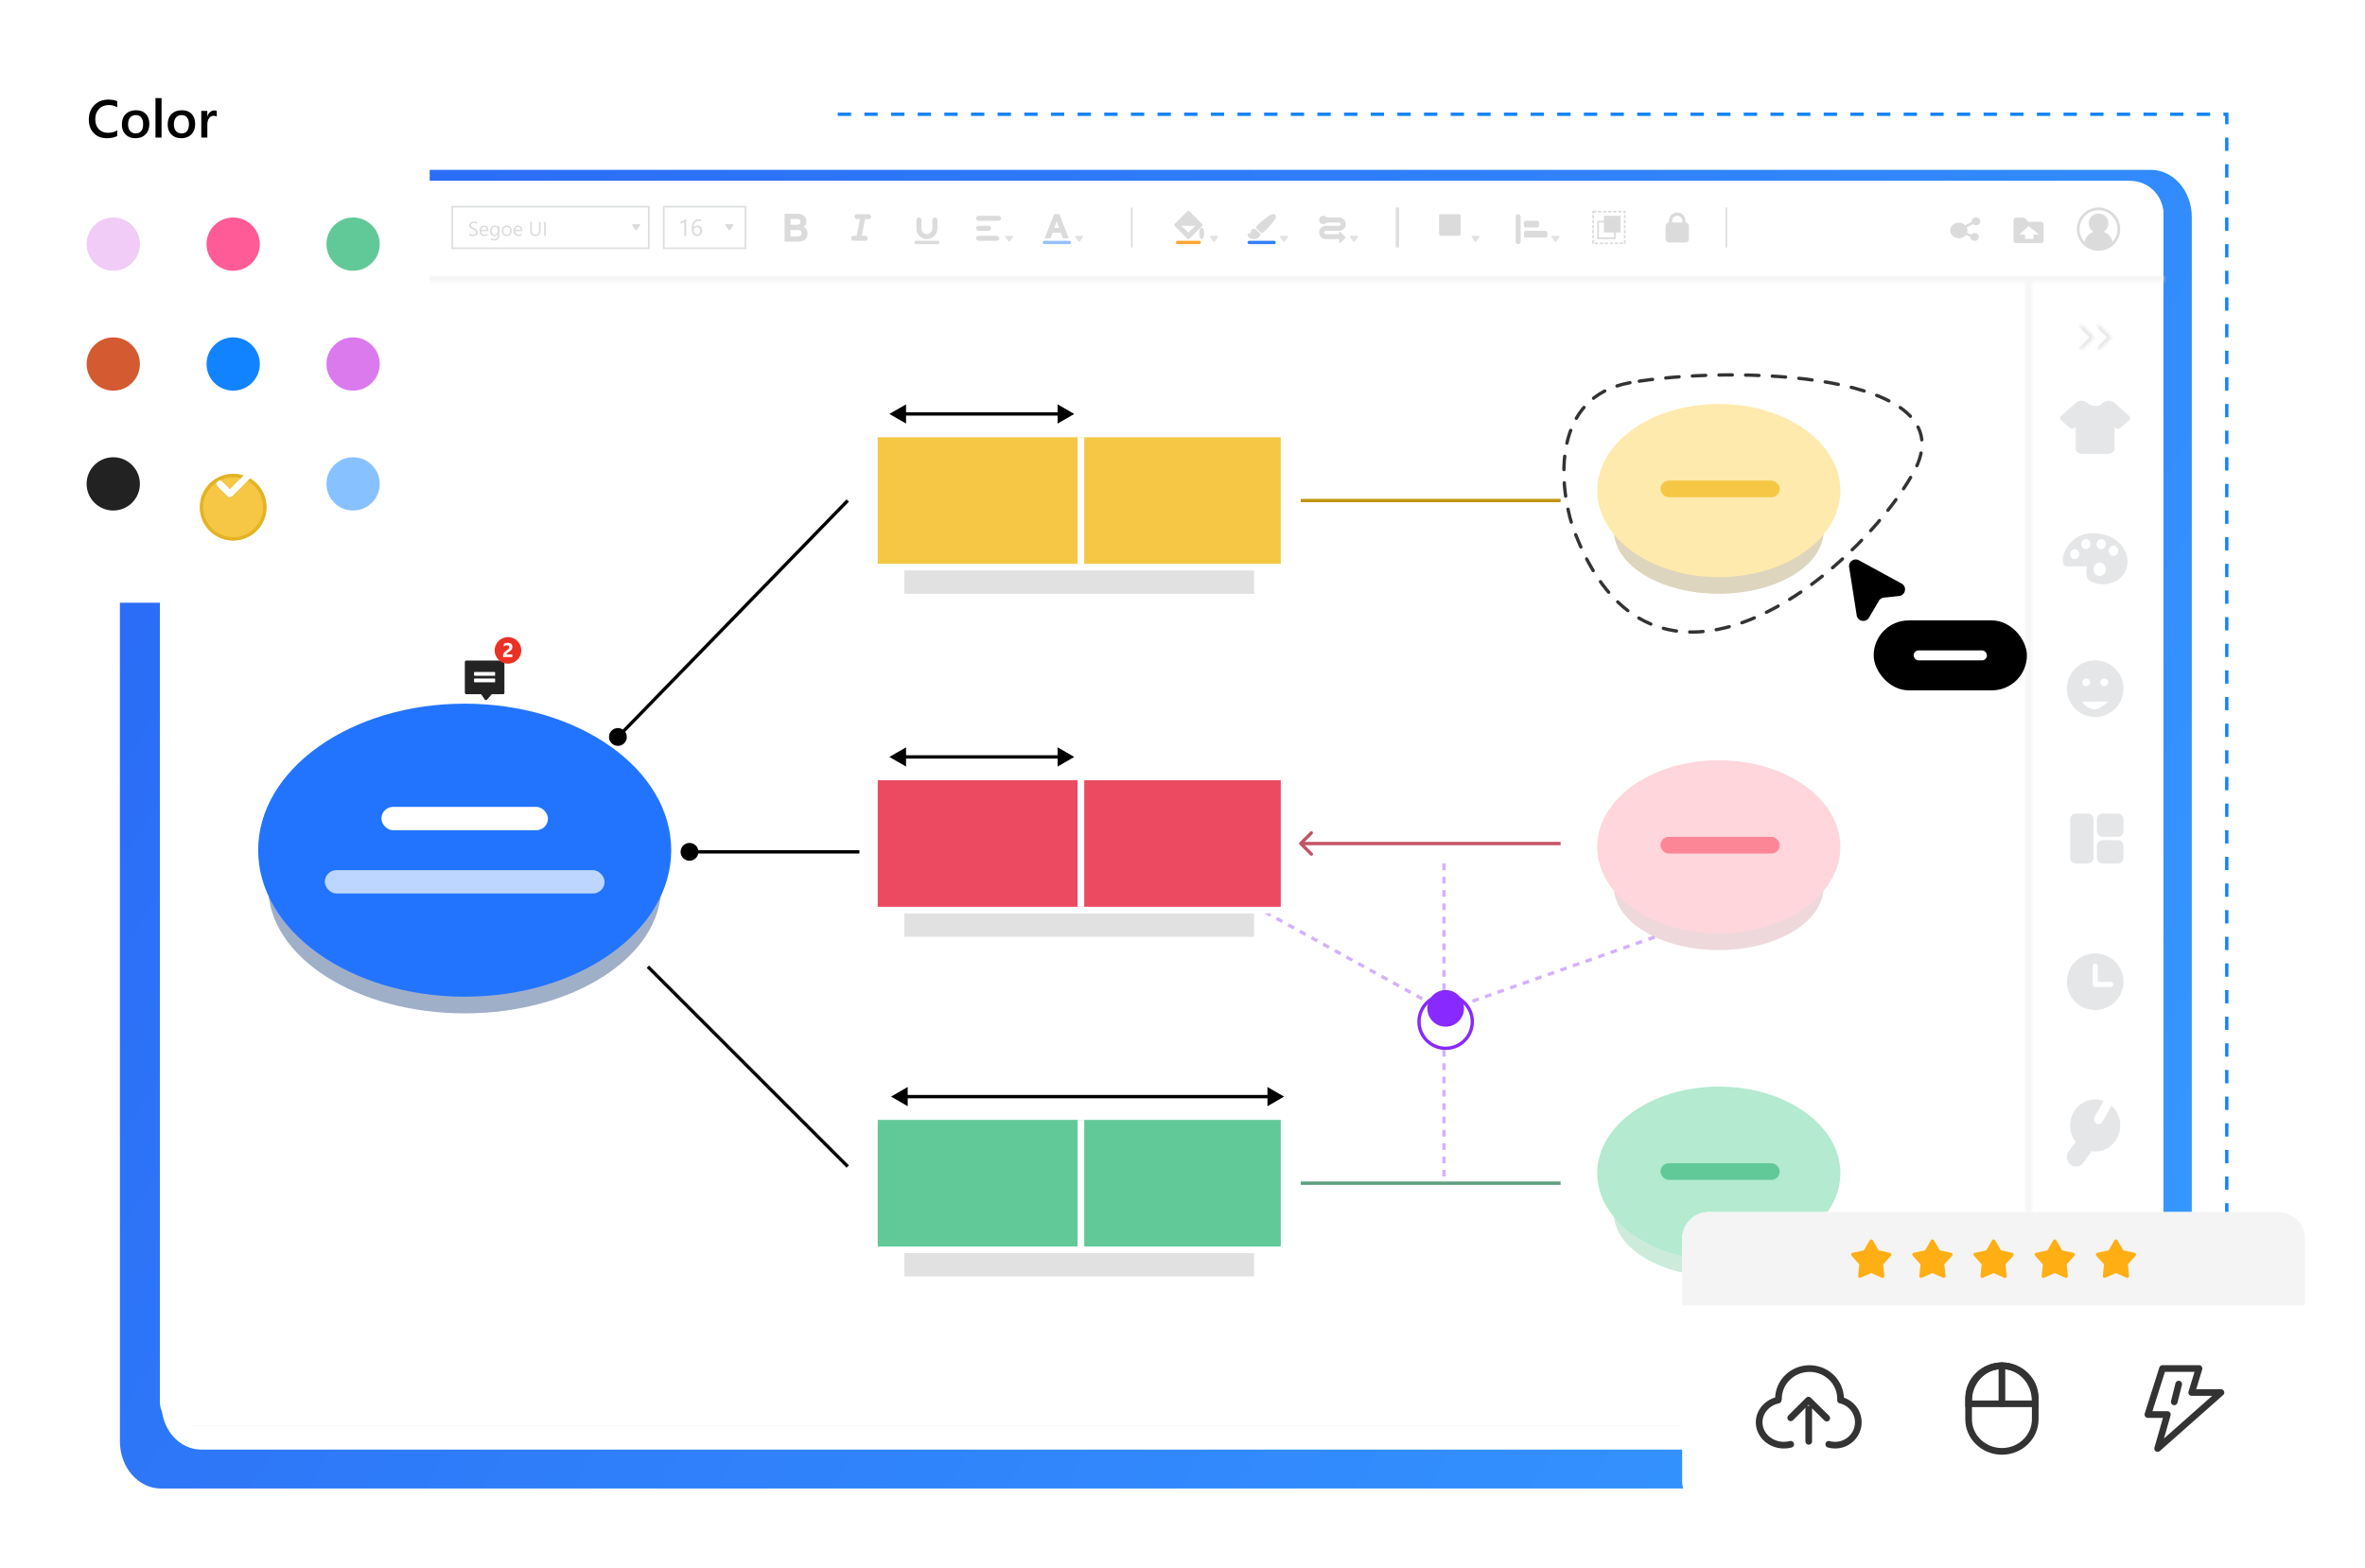 <svg width="710" height="471" fill="none" xmlns="http://www.w3.org/2000/svg"><path d="M251.502 34.311h417v375" stroke="#1283FF" stroke-dasharray="4 4"/><g filter="url(#a)"><path fill-rule="evenodd" clip-rule="evenodd" d="M48.325 44h597.35C652.482 44 658 50.347 658 58.176v367.648c0 7.829-5.518 14.176-12.325 14.176H48.325C41.518 440 36 433.653 36 425.824V58.176C36 50.346 41.518 44 48.325 44Z" fill="url(#b)"/></g><g filter="url(#c)"><path fill-rule="evenodd" clip-rule="evenodd" d="M60.428 54.311h577.165c6.577 0 11.909 5.994 11.909 13.389v347.222c0 7.395-5.332 13.389-11.909 13.389H60.428c-6.577 0-11.908-5.994-11.908-13.389V67.7c0-7.395 5.331-13.389 11.908-13.389Z" fill="#fff"/></g><path d="M48.52 114.311h559.982v314H58.52c-5.523 0-10-4.477-10-10v-304Z" fill="#FAFAFA"/><path d="M48 84h561v344H55a7 7 0 0 1-7-7V84Z" fill="#fff"/><path d="M489.331 114.926c-23.486 4.215-21.328 30.36-17.313 42.906 23.335 65.486 85.057 15.054 102.37-15.808 17.312-30.861-55.701-32.367-85.057-27.098Z" stroke="#333" stroke-linecap="round" stroke-linejoin="round" stroke-dasharray="4 4"/><path d="M433.502 259.311v94M434.502 303.311l62.5-22M434.002 303.811l-58-32" stroke="#D4B1FF" stroke-dasharray="2 2"/><g filter="url(#d)"><circle cx="434.002" cy="302.811" r="8.5" fill="#fff"/><circle cx="434.002" cy="302.811" r="8" stroke="#8729FF"/></g><circle cx="434.002" cy="302.811" r="5.5" fill="#8729FF"/><path d="M390.502 150.311h78" stroke="#C19411"/><path d="M390.148 252.957a.502.502 0 0 0 0 .708l3.182 3.182a.5.5 0 0 0 .707-.708l-2.828-2.828 2.828-2.828a.499.499 0 0 0 0-.707.499.499 0 0 0-.707 0l-3.182 3.181Zm.354.854h78v-1h-78v1Z" fill="#C25564"/><path d="M390.502 355.311h78" stroke="#5E9F80"/><g filter="url(#e)"><path fill="#E1E1E1" d="M271.502 147.311h105v31h-105z"/></g><path fill="#F5C744" stroke="#fff" stroke-width="2" d="M262.502 130.311h123v40h-123z"/><path fill="#fff" d="M323.502 131.311h2v38h-2z"/><path d="m267.002 124.311 5 2.887v-5.774l-5 2.887Zm55.5 0-5-2.887v5.774l5-2.887Zm-51 .5h46.5v-1h-46.5v1Z" fill="#000"/><g filter="url(#f)"><path fill="#E1E1E1" d="M271.502 250.311h105v31h-105z"/></g><path fill="#EB4A60" stroke="#fff" stroke-width="2" d="M262.502 233.311h123v40h-123z"/><path fill="#fff" d="M323.502 234.311h2v38h-2z"/><path d="m267.002 227.311 5 2.887v-5.774l-5 2.887Zm55.5 0-5-2.887v5.774l5-2.887Zm-51 .5h46.5v-1h-46.5v1Z" fill="#000"/><g filter="url(#g)"><path fill="#E1E1E1" d="M271.502 352.311h105v31h-105z"/></g><path fill="#61C997" stroke="#fff" stroke-width="2" d="M262.502 335.311h123v40h-123z"/><path fill="#fff" d="M323.502 336.311h2v38h-2z"/><path d="m267.502 329.311 5 2.887v-5.774l-5 2.887Zm118 0-5-2.887v5.774l5-2.887Zm-113.5.5h109v-1h-109v1Z" fill="#000"/><g filter="url(#h)"><ellipse cx="139.502" cy="266.311" rx="59" ry="38" fill="#8A9DBC" fill-opacity=".81"/></g><ellipse cx="139.502" cy="255.311" rx="62" ry="44" fill="#2274FF"/><rect x="114.502" y="242.311" width="50" height="7" rx="3.5" fill="#fff"/><rect opacity=".7" x="97.502" y="261.311" width="84" height="7" rx="3.5" fill="#fff"/><g filter="url(#i)"><ellipse cx="516.002" cy="364.311" rx="31.5" ry="19" fill="#A7DCC2" fill-opacity=".58"/></g><ellipse cx="516.002" cy="352.311" rx="36.5" ry="26" fill="#B3EAD0"/><rect x="498.502" y="349.311" width="35.795" height="5.011" rx="2.506" fill="#61C997"/><g filter="url(#j)"><ellipse cx="516.002" cy="266.311" rx="31.5" ry="19" fill="#D59FA6" fill-opacity=".41"/></g><ellipse cx="516.002" cy="254.311" rx="36.5" ry="26" fill="#FFD6DB"/><rect x="498.502" y="251.311" width="35.795" height="5.011" rx="2.506" fill="#FD8696"/><g filter="url(#k)"><ellipse cx="516.002" cy="159.311" rx="31.5" ry="19" fill="#BFB084" fill-opacity=".53"/></g><ellipse cx="516.002" cy="147.311" rx="36.5" ry="26" fill="#FFEAAD"/><rect x="498.502" y="144.311" width="35.795" height="5.011" rx="2.506" fill="#F5C744"/><path d="M182.835 221.311a2.667 2.667 0 1 0 5.334 0 2.667 2.667 0 0 0-5.334 0Zm3.026.349 69-71-.718-.697-69 71 .718.697ZM204.335 255.811a2.667 2.667 0 1 0 5.334 0 2.667 2.667 0 0 0-5.334 0Zm2.667.5h51v-1h-51v1Z" fill="#000"/><path d="m194.502 290.311 60 60" stroke="#000"/><mask id="l" fill="#fff"><path fill-rule="evenodd" clip-rule="evenodd" d="M608.502 84.311h1v344h-1v-344Z"/></mask><path fill-rule="evenodd" clip-rule="evenodd" d="M608.502 84.311h1v344h-1v-344Z" fill="#fff"/><path d="M608.502 84.311v-1h-1v1h1Zm1 0h1v-1h-1v1Zm0 344v1h1v-1h-1Zm-1 0h-1v1h1v-1Zm0-343h1v-2h-1v2Zm0-1v344h2v-344h-2Zm1 343h-1v2h1v-2Zm0 1v-344h-2v344h2Z" fill="#EEE" mask="url(#l)"/><mask id="m" fill="#fff"><path fill-rule="evenodd" clip-rule="evenodd" d="M48.52 84.31v-1h600.982v1H48.52Z"/></mask><path fill-rule="evenodd" clip-rule="evenodd" d="M48.52 84.31v-1h600.982v1H48.52Z" fill="#fff"/><path d="M48.52 84.31h-1v1h1v-1Zm0-1v-1h-1v1h1Zm600.982 0h1v-1h-1v1Zm0 1v1h1v-1h-1Zm-599.982 0v-1h-2v1h2Zm-1 0h600.982v-2H48.52v2Zm599.982-1v1h2v-1h-2Zm1 0H48.52v2h600.982v-2Z" fill="#EEE" mask="url(#m)"/><path fill-rule="evenodd" clip-rule="evenodd" d="M637.502 206.811a8.5 8.5 0 0 0-8.5-8.5 8.5 8.5 0 1 0 8.5 8.5Zm-8.509 6.196c1.603 0 3.875-2.33 3.875-2.33l-7.745.007c.856 1.406 2.27 2.323 3.87 2.323Zm-2.694-9.259c.647 0 1.172.511 1.172 1.141 0 .631-.525 1.14-1.172 1.14-.647 0-1.172-.509-1.172-1.14 0-.63.525-1.141 1.172-1.141Zm6.578 1.141c0-.63-.524-1.141-1.172-1.141-.647 0-1.172.511-1.172 1.141 0 .631.525 1.14 1.172 1.14.648 0 1.172-.509 1.172-1.14ZM626.596 170.083h-6.035c-3.143 0-.629-10.218 8.046-9.951 8.989.276 11.904 7.899 9.052 12.162-3.143 4.699-10.498 3.316-11.063 1.105-.55-2.145 0-3.316 0-3.316Zm-3.721-5.179c.76 0 1.376.672 1.376 1.502 0 .827-.616 1.499-1.376 1.499-.759 0-1.374-.672-1.374-1.499 0-.83.615-1.502 1.374-1.502Zm3.313-2.999c.76 0 1.376.672 1.376 1.5 0 .829-.616 1.499-1.376 1.499-.759 0-1.375-.67-1.375-1.499 0-.828.616-1.5 1.375-1.5Zm4.61 0c.768 0 1.39.672 1.39 1.5 0 .829-.622 1.499-1.39 1.499-.768 0-1.391-.67-1.391-1.499 0-.828.623-1.5 1.391-1.5Zm3.687 1.969c.768 0 1.391.686 1.391 1.531 0 .846-.623 1.531-1.391 1.531s-1.39-.685-1.39-1.531c0-.845.622-1.531 1.39-1.531Zm-4.14 5.063c1.018 0 1.843.902 1.843 2.014 0 1.114-.825 2.017-1.843 2.017-1.019 0-1.844-.903-1.844-2.017 0-1.112.825-2.014 1.844-2.014ZM639.056 126.289s-2.15 1.958-2.703 2.331c-.553.374-1.266-.166-1.266-.166l-.259-.25v6.571c0 .925-1.134 1.522-2.064 1.522h-7.581c-.93 0-2.038-.597-2.038-1.522v-6.552c-.225.156-.437.299-.597.397-.589.365-1.265-.22-1.265-.22s-1.87-1.596-2.531-2.222c-.661-.626.058-1.332.058-1.332l4.774-4.163c1.194-.9 2.876.111 2.876.111s.966 1.11 2.76 1.11c1.795 0 1.3-.572 2.646-1.277 1.347-.705 2.704.167 2.704.167s3.953 3.496 4.659 4.163c.706.667-.173 1.332-.173 1.332Z" fill="#E5E6E7"/><g clip-path="url(#n)"><mask id="o" fill="#fff"><path fill-rule="evenodd" clip-rule="evenodd" d="m629.719 97.082 3.977 3.916a.42.42 0 0 1 0 .602l-3.977 3.915"/></mask><path fill-rule="evenodd" clip-rule="evenodd" d="m629.719 97.082 3.977 3.916a.42.42 0 0 1 0 .602l-3.977 3.915" fill="#000" fill-opacity=".01"/><path d="m633.696 100.998.702-.713-.702.713Zm0 .602-.701-.713.701.713Zm-4.679-3.805 3.978 3.915 1.403-1.425-3.978-3.915-1.403 1.425Zm3.977 3.915a.579.579 0 0 1 .001-.823l1.402 1.426c.568-.559.567-1.47.001-2.028l-1.404 1.425Zm.001-.823-3.978 3.915 1.403 1.426 3.978-3.915-1.403-1.426Z" fill="#E5E6E7" mask="url(#o)"/><mask id="p" fill="#fff"><path fill-rule="evenodd" clip-rule="evenodd" d="m624.465 97.082 3.977 3.916a.42.42 0 0 1 0 .602l-3.977 3.915"/></mask><path fill-rule="evenodd" clip-rule="evenodd" d="m624.465 97.082 3.977 3.916a.42.42 0 0 1 0 .602l-3.977 3.915" fill="#000" fill-opacity=".01"/><path d="m628.442 100.998.702-.713-.702.713Zm0 .602-.701-.713.701.713Zm-4.679-3.805 3.978 3.915 1.403-1.425-3.978-3.915-1.403 1.425Zm3.977 3.915a.579.579 0 0 1 .001-.823l1.403 1.426a1.422 1.422 0 0 0 0-2.028l-1.404 1.425Zm.001-.823-3.978 3.915 1.403 1.426 3.978-3.915-1.403-1.426Z" fill="#E5E6E7" mask="url(#p)"/></g><path fill-rule="evenodd" clip-rule="evenodd" d="M635.724 259.311h-4.444c-.982 0-1.778-.783-1.778-1.75v-3.501c0-.966.796-1.749 1.778-1.749h4.444c.982 0 1.778.783 1.778 1.749v3.501c0 .967-.796 1.75-1.778 1.75Zm0-8h-4.444c-.982 0-1.778-.784-1.778-1.75v-3.5c0-.966.796-1.75 1.778-1.75h4.444c.982 0 1.778.784 1.778 1.75v3.5c0 .966-.796 1.75-1.778 1.75Zm-8.972 8h-3.499c-.967 0-1.751-.746-1.751-1.667v-11.666c0-.92.784-1.667 1.751-1.667h3.499c.966 0 1.75.747 1.75 1.667v11.666c0 .921-.784 1.667-1.75 1.667ZM629.002 303.311a8.5 8.5 0 1 1 .001-17.001 8.5 8.5 0 0 1-.001 17.001Zm4.672-8.469h-3.922v-4.688a.75.75 0 0 0-1.5 0v5.47c0 .413.336.75.75.75l.008-.002.008.002h4.656a.767.767 0 0 0 0-1.532ZM628.834 335.424c-.378.681-.154 1.553.5 1.946s1.49.16 1.868-.521l2.669-4.819c2.709 2.405 3.476 6.55 1.634 9.876-1.603 2.891-4.705 4.295-7.692 3.801a2.91 2.91 0 0 1-.212.492l-2.007 2.696c-.755 1.363-2.427 1.829-3.735 1.043-1.308-.786-1.757-2.529-1.001-3.893l2.006-2.696c.086-.155.187-.296.295-.427a8.1 8.1 0 0 1-.679-8.853c1.842-3.325 5.667-4.697 9.019-3.456l-2.665 4.811Z" fill="#E5E6E7"/><path fill-rule="evenodd" clip-rule="evenodd" d="M60.428 54.311h577.165c6.577 0 11.909 4.595 11.909 10.263v15.737H48.52V64.574c0-5.668 5.331-10.263 11.908-10.263Z" fill="#EFF6FF"/><path d="M48.52 64.311c0-5.523 4.477-10 10-10h580.982c5.523 0 10 4.477 10 10v18H48.52v-18Z" fill="#fff"/><path d="M630.002 62.311a6.5 6.5 0 1 1 0 13 6.5 6.5 0 0 1 0-13Zm0 .813a5.688 5.688 0 0 0-4.211 9.51c.284-1.384 1.3-2.518 2.646-3.022l.049-.017-.026-.016a2.951 2.951 0 1 1 3.092.003l-.026.015.048.018c1.343.505 2.355 1.638 2.639 3.02a5.687 5.687 0 0 0-4.211-9.51Z" fill="#DBDBDB"/><path opacity=".2" fill-rule="evenodd" clip-rule="evenodd" d="M124.02 62.311h.5v12h-.5v-12ZM339.52 62.311h.5v12h-.5v-12ZM419.02 62.311h.5v12h-.5v-12ZM419.52 62.311h.5v12h-.5v-12ZM518.02 62.31h.5v12h-.5v-12Z" fill="#545D61"/><g clip-path="url(#q)"><path opacity=".3" d="M135.77 62.061h59v12.5h-59v-12.5Z" fill="#fff" stroke="#888F93" stroke-width=".5"/><path d="M140.874 70.641v-.58c.066.059.146.111.237.158.094.047.192.087.293.12.104.032.207.056.311.074.103.017.199.026.287.026.303 0 .528-.056.677-.167a.573.573 0 0 0 .225-.486.559.559 0 0 0-.076-.296.804.804 0 0 0-.205-.229 1.889 1.889 0 0 0-.313-.199c-.12-.064-.248-.132-.387-.202a6.504 6.504 0 0 1-.41-.226 1.752 1.752 0 0 1-.331-.252 1.083 1.083 0 0 1-.223-.31.987.987 0 0 1-.079-.41c0-.192.042-.358.126-.498.084-.143.194-.26.331-.352.137-.092.292-.16.466-.205.176-.045.354-.067.536-.067.414 0 .716.05.905.149v.554c-.248-.172-.566-.258-.955-.258-.107 0-.215.012-.322.035a.88.88 0 0 0-.287.108.628.628 0 0 0-.205.197.519.519 0 0 0-.079.293c0 .107.019.2.058.278.041.078.101.15.179.214.078.064.173.127.284.187.113.06.243.127.39.2.15.074.293.152.427.234.135.082.253.173.355.272.101.1.182.21.24.332.061.12.091.26.091.416 0 .206-.041.382-.123.527a.99.99 0 0 1-.328.348c-.137.09-.295.155-.475.194-.18.04-.369.061-.568.061-.067 0-.149-.005-.246-.017a2.754 2.754 0 0 1-.299-.047 2.517 2.517 0 0 1-.29-.073.947.947 0 0 1-.217-.103Zm5.73-1.21h-2.118c.008.334.098.592.27.774.172.181.408.272.709.272.338 0 .648-.111.931-.334v.451c-.263.192-.612.287-1.045.287-.424 0-.757-.135-.999-.407-.243-.273-.364-.657-.364-1.151 0-.467.132-.847.396-1.14.265-.295.595-.442.987-.442.393 0 .696.127.911.38.215.255.322.607.322 1.058v.252Zm-.492-.407c-.002-.277-.069-.493-.202-.648-.131-.154-.313-.231-.548-.231a.776.776 0 0 0-.577.243 1.104 1.104 0 0 0-.293.636h1.62Zm3.783 1.547c0 1.101-.528 1.652-1.583 1.652a2.12 2.12 0 0 1-.972-.21v-.481c.338.187.66.281.967.281.738 0 1.107-.393 1.107-1.178v-.328h-.012c-.228.383-.572.574-1.031.574-.373 0-.674-.132-.902-.398-.227-.268-.34-.626-.34-1.075 0-.51.122-.915.366-1.216.246-.3.582-.451 1.008-.451.404 0 .704.162.899.486h.012v-.416h.481v2.76Zm-.481-1.116v-.443a.856.856 0 0 0-.243-.612.79.79 0 0 0-.601-.255c-.297 0-.529.108-.697.325-.168.215-.252.517-.252.906 0 .334.08.601.24.802.162.2.376.3.642.3a.832.832 0 0 0 .656-.288c.17-.191.255-.437.255-.735Zm2.707 1.426c-.443 0-.798-.14-1.063-.419-.264-.28-.396-.653-.396-1.116 0-.504.138-.897.413-1.18.276-.284.648-.425 1.116-.425.448 0 .796.137 1.046.413.252.275.378.657.378 1.145 0 .479-.136.863-.407 1.152-.27.287-.632.43-1.087.43Zm.035-2.736c-.308 0-.552.106-.732.316-.18.21-.27.499-.27.868 0 .355.091.635.273.84.181.206.425.308.729.308.311 0 .549-.1.715-.302.168-.2.252-.487.252-.858 0-.375-.084-.664-.252-.867-.166-.203-.404-.305-.715-.305Zm4.638 1.286h-2.118c.008.334.097.592.269.774.172.181.409.272.709.272.338 0 .649-.111.932-.334v.451c-.264.192-.612.287-1.046.287-.424 0-.757-.135-.999-.407-.242-.273-.363-.657-.363-1.151 0-.467.132-.847.395-1.14.266-.295.595-.442.988-.442.392 0 .696.127.911.38.215.255.322.607.322 1.058v.252Zm-.492-.407c-.002-.277-.07-.493-.202-.648-.131-.154-.314-.231-.548-.231a.775.775 0 0 0-.577.243 1.098 1.098 0 0 0-.293.636h1.62Zm6.006.088c0 1.18-.533 1.77-1.597 1.77-1.02 0-1.529-.568-1.529-1.703v-2.57h.492v2.538c0 .861.363 1.292 1.09 1.292.701 0 1.051-.416 1.051-1.248V66.61h.493v2.502Zm1.544 1.699h-.493V66.61h.493v4.201Z" fill="#DBDBDB"/><path fill-rule="evenodd" clip-rule="evenodd" d="M191.178 69.034a.25.25 0 0 1-.404 0l-.965-1.326a.25.25 0 0 1 .202-.397h1.93a.25.25 0 0 1 .202.397l-.965 1.326Z" fill="#DBDBDB"/></g><g clip-path="url(#r)"><path opacity=".3" d="M199.27 62.061h24.5v12.5h-24.5v-12.5Z" fill="#fff" stroke="#888F93" stroke-width=".5"/><path d="M205.994 70.811h-.56v-4.235a1.41 1.41 0 0 1-.192.15 3.719 3.719 0 0 1-.608.318 2.325 2.325 0 0 1-.335.113v-.567c.123-.034.253-.08.389-.137a5.103 5.103 0 0 0 .787-.42c.118-.08.221-.157.307-.233h.212v5.011Zm4.792-1.555c0 .24-.039.459-.116.66-.078.2-.185.373-.321.52a1.462 1.462 0 0 1-1.104.46c-.246 0-.467-.05-.663-.153a1.427 1.427 0 0 1-.496-.441 2.162 2.162 0 0 1-.308-.708 3.855 3.855 0 0 1-.106-.94c0-.426.047-.812.14-1.158.096-.349.231-.646.404-.892.175-.249.386-.44.632-.575.246-.134.521-.201.824-.201.337 0 .608.046.813.14v.53a1.725 1.725 0 0 0-.799-.195c-.219 0-.416.049-.592.147a1.353 1.353 0 0 0-.451.417 2.03 2.03 0 0 0-.29.646c-.067.253-.1.534-.1.844h.014c.226-.408.598-.612 1.118-.612.214 0 .407.037.577.11.174.072.321.176.441.31.123.133.218.291.284.476.066.184.099.39.099.615Zm-.574.072c0-.171-.022-.325-.065-.462a.981.981 0 0 0-.188-.348.778.778 0 0 0-.297-.22.99.99 0 0 0-.404-.078.945.945 0 0 0-.694.294 1.012 1.012 0 0 0-.205.315 1.02 1.02 0 0 0-.071.379c0 .169.024.327.071.475.048.146.115.273.202.383.087.11.189.196.308.26.12.061.254.092.4.092.141 0 .27-.026.386-.079a.881.881 0 0 0 .297-.225 1.05 1.05 0 0 0 .192-.342c.045-.135.068-.283.068-.444Z" fill="#DBDBDB"/><path fill-rule="evenodd" clip-rule="evenodd" d="M219.178 69.034a.25.25 0 0 1-.404 0l-.965-1.326a.25.25 0 0 1 .202-.397h1.93a.25.25 0 0 1 .202.397l-.965 1.326Z" fill="#DBDBDB"/></g><path fill-rule="evenodd" clip-rule="evenodd" d="M239.397 72.311c.836 0 1.496-.154 1.958-.462.539-.374.814-.957.814-1.749 0-.528-.132-.957-.385-1.265-.264-.319-.649-.528-1.166-.627.396-.154.693-.363.902-.649.209-.308.319-.682.319-1.122 0-.594-.209-1.067-.616-1.419-.44-.374-1.056-.561-1.837-.561h-3.597v7.854h3.608Zm-.352-4.554h-1.969v-2.244h1.991c.528 0 .902.088 1.144.264.22.165.341.44.341.814 0 .407-.121.704-.341.891-.231.176-.616.275-1.166.275Zm-1.969 3.498h2.134c.484 0 .869-.077 1.144-.231.352-.198.528-.506.528-.946 0-.451-.132-.77-.385-.968-.264-.198-.682-.297-1.254-.297h-2.167v2.442Z" fill="#DBDBDB"/><path d="m241.355 71.849.139.208.004-.003-.143-.205Zm.429-3.014.193-.159-.193.159Zm-1.166-.627-.091-.233-.81.315.854.164.047-.246Zm.902-.649.202.148.005-.008-.207-.14Zm-.297-2.541.164-.19h-.002l-.162.19Zm-5.434-.561v-.25h-.25v.25h.25Zm0 7.854h-.25v.25h.25v-.25Zm1.287-4.554h-.25v.25h.25v-.25Zm0-2.244v-.25h-.25v.25h.25Zm3.135.264.15-.2-.003-.002-.147.202Zm0 1.705.152.2.01-.01-.162-.19Zm-3.135 3.773h-.25v.25h.25v-.25Zm3.278-.231.122.218h.001l-.123-.218Zm.143-1.914.154-.197-.004-.003-.15.2Zm-3.421-.297v-.25h-.25v.25h.25Zm4.14 2.828c-.404.27-1.008.42-1.819.42v.5c.861 0 1.577-.158 2.097-.504l-.278-.416Zm.703-1.541c0 .728-.248 1.226-.706 1.544l.285.41c.619-.43.921-1.098.921-1.954h-.5Zm-.328-1.106c.206.25.328.618.328 1.106h.5c0-.568-.142-1.059-.442-1.424l-.386.318Zm-1.02-.54c.475.09.802.277 1.02.54l.386-.318c-.31-.374-.753-.606-1.312-.713l-.094.49Zm.747-1.042c-.174.238-.427.422-.791.563l.182.466c.428-.167.769-.4 1.013-.734l-.404-.295Zm.271-.975c0 .397-.098.72-.276.982l.414.28c.241-.354.362-.779.362-1.262h-.5Zm-.529-1.23c.347.3.529.702.529 1.23h.5c0-.66-.236-1.204-.702-1.608l-.327.378Zm-1.674-.5c.743 0 1.294.178 1.675.502l.324-.382c-.499-.424-1.18-.62-1.999-.62v.5Zm-3.597 0h3.597v-.5h-3.597v.5Zm.25 7.604v-7.854h-.5v7.854h.5Zm3.358-.25h-3.608v.5h3.608v-.5Zm-2.321-4.054h1.969v-.5h-1.969v.5Zm-.25-2.494v2.244h.5v-2.244h-.5Zm2.241-.25h-1.991v.5h1.991v-.5Zm1.291.312c-.306-.222-.744-.312-1.291-.312v.5c.51 0 .819.087.997.216l.294-.404Zm.444 1.016c0-.428-.14-.788-.441-1.014l-.3.4c.14.105.241.294.241.614h.5Zm-.429 1.082c.292-.249.429-.626.429-1.082h-.5c0 .358-.105.575-.253.7l.324.382Zm-1.328.334c.57 0 1.022-.1 1.318-.326l-.303-.398c-.166.127-.484.224-1.015.224v.5Zm.165 2.998h-2.134v.5h2.134v-.5Zm1.022-.2c-.223.125-.559.2-1.022.2v.5c.505 0 .939-.08 1.266-.263l-.244-.436Zm.4-.727c0 .186-.037.33-.1.441a.748.748 0 0 1-.3.287l.245.436c.21-.118.378-.276.491-.478.113-.201.164-.432.164-.686h-.5Zm-.289-.771c.173.135.289.368.289.771h.5c0-.5-.148-.904-.481-1.165l-.308.394Zm-1.1-.244c.554 0 .905.098 1.104.247l.3-.4c-.329-.247-.813-.347-1.404-.347v.5Zm-2.167 0h2.167v-.5h-2.167v.5Zm.25 2.192v-2.442h-.5v2.442h.5Z" fill="#DBDBDB"/><rect x="274.52" y="72.311" width="7.5" height="1" rx=".5" fill="#DBDBDB"/><path d="M280.662 65.311a.75.75 0 0 1 .746.678l.004.072v2.609a3.142 3.142 0 0 1-6.281.115l-.002-.115V66.06a.75.75 0 0 1 1.496-.072l.004.072v2.609a1.641 1.641 0 0 0 3.28.093l.003-.093V66.06a.75.75 0 0 1 .75-.75Z" fill="#DBDBDB"/><rect x="293.02" y="70.811" width="7" height="1.5" rx=".75" fill="#DBDBDB"/><rect x="293.02" y="67.811" width="4.5" height="1.5" rx=".75" fill="#DBDBDB"/><rect x="293.02" y="64.811" width="7.5" height="1.5" rx=".75" fill="#DBDBDB"/><path opacity=".8" fill-rule="evenodd" clip-rule="evenodd" d="M303.178 72.534a.25.25 0 0 1-.404 0l-.965-1.326a.25.25 0 0 1 .202-.397h1.93a.25.25 0 0 1 .202.397l-.965 1.326Z" fill="#DBDBDB"/><path fill-rule="evenodd" clip-rule="evenodd" d="m315.825 69.61-.618 1.701h-1.187l2.593-6.783h1.264l2.593 6.783h-1.187l-.618-1.7h-2.84Zm.332-.911h2.176l-1.064-2.974h-.038l-1.074 2.974Z" fill="#DBDBDB"/><path d="M315.207 71.311v.25h.175l.06-.164-.235-.086Zm.618-1.7v-.25h-.176l-.059.164.235.086Zm-1.805 1.7-.234-.089-.13.34h.364v-.25Zm2.593-6.783v-.25h-.172l-.061.161.233.09Zm1.264 0 .233-.089-.061-.16h-.172v.25Zm2.593 6.783v.25h.363l-.129-.339-.234.09Zm-1.187 0-.235.086.059.164h.176v-.25Zm-.618-1.7.235-.086-.06-.164h-.175v.25Zm-.332-.912v.25h.355l-.12-.334-.235.084Zm-2.176 0-.235-.085-.121.335h.356v-.25Zm1.112-2.974.235-.084-.059-.166h-.176v.25Zm-.038 0v-.25h-.176l-.059.165.235.085Zm-1.789 5.672.618-1.7-.47-.172-.618 1.701.47.17Zm-1.422.164h1.187v-.5h-1.187v.5Zm2.36-7.122-2.594 6.783.467.179 2.594-6.783-.467-.179Zm1.497-.16h-1.264v.5h1.264v-.5Zm2.827 6.943-2.594-6.783-.467.179 2.594 6.783.467-.179Zm-1.421.34h1.187v-.5h-1.187v.5Zm-.853-1.866.618 1.7.47-.17-.618-1.7-.47.17Zm-2.605.165h2.84v-.5h-2.84v.5Zm2.508-1.412h-2.176v.5h2.176v-.5Zm-1.3-2.64 1.064 2.974.471-.168-1.064-2.974-.471.169Zm.198.166h.038v-.5h-.038v.5Zm-.839 2.809 1.074-2.974-.47-.17-1.074 2.974.47.17Z" fill="#DBDBDB"/><rect x="313.02" y="72.311" width="8.5" height="1" rx=".5" fill="#98C0FF"/><path opacity=".8" fill-rule="evenodd" clip-rule="evenodd" d="M324.178 72.534a.25.25 0 0 1-.404 0l-.965-1.326a.25.25 0 0 1 .202-.397h1.93a.25.25 0 0 1 .202.397l-.965 1.326Z" fill="#DBDBDB"/><ellipse cx="360.77" cy="70.061" rx=".75" ry="1.75" fill="#DBDBDB"/><path fill-rule="evenodd" clip-rule="evenodd" d="M356.474 71.69a.419.419 0 0 0 .591 0l3.845-3.834c.128-.11.163-.427 0-.59l-3.845-3.833a.418.418 0 0 0-.591 0l-3.845 3.833c-.163.163-.128.434 0 .59l3.845 3.833Zm.254-1.879-2.139-2h4.278l-2.139 2Z" fill="#DBDBDB"/><rect x="353.02" y="72.311" width="7.5" height="1" rx=".5" fill="#FFA432"/><path opacity=".8" fill-rule="evenodd" clip-rule="evenodd" d="M364.678 72.534a.25.25 0 0 1-.404 0l-.965-1.326a.25.25 0 0 1 .202-.397h1.93a.25.25 0 0 1 .202.397l-.965 1.326Z" fill="#DBDBDB"/><path fill-rule="evenodd" clip-rule="evenodd" d="M378.84 69.938a.72.72 0 0 1-.5-.2l-1.004-.967a.661.661 0 0 1-.007-.953l.04-.04a31.405 31.405 0 0 1 1.843-1.68c.241-.204.486-.402.737-.595 1.323-1.015 2.235-1.451 2.793-1.036.628.468.151 1.386-1.033 2.793-.185.22-.375.437-.57.65a33.735 33.735 0 0 1-1.645 1.684l-.114.109-.039.036a.721.721 0 0 1-.501.2Zm-3.853.177a.433.433 0 0 0 .417-.124c.041-.041.065-.116.1-.327l.005-.03c.106-.633.371-.945 1.117-.945.086 0 .168.033.23.09l1.482 1.4a.303.303 0 0 1 .073.338c-.745 1.774-3.682 1.702-3.889-.082-.028-.233.215-.41.443-.325h.003c.003.002.01.003.019.005Z" fill="#DBDBDB"/><rect x="374.52" y="72.311" width="8.5" height="1" rx=".5" fill="#3181FF"/><path opacity=".8" fill-rule="evenodd" clip-rule="evenodd" d="M385.678 72.534a.25.25 0 0 1-.404 0l-.965-1.326a.25.25 0 0 1 .202-.397h1.93a.25.25 0 0 1 .202.397l-.965 1.326Z" fill="#DBDBDB"/><circle cx="397.27" cy="66.061" r="1.25" fill="#DBDBDB"/><path d="M401.974 65.311c1.296 0 2.046 1 2.046 2s-.75 2-2 2H398.136c-.366 0-.616.25-.616.5s.25.5.526.505h4.974v1.498l-5-.003c-1 0-2-.75-2-2s1-2 2.085-2h3.915c.25 0 .5-.25.5-.5s-.25-.5-.5-.5h-4.361l-.009-1.5h4.324Z" fill="#DBDBDB"/><path fill-rule="evenodd" clip-rule="evenodd" d="M403.843 71.134a.251.251 0 0 1 0 .354l-1.397 1.396a.25.25 0 0 1-.426-.177v-2.792a.25.25 0 0 1 .426-.177l1.397 1.396Z" fill="#DBDBDB"/><path opacity=".8" fill-rule="evenodd" clip-rule="evenodd" d="M406.678 72.534a.25.25 0 0 1-.404 0l-.965-1.326a.25.25 0 0 1 .202-.397h1.93a.25.25 0 0 1 .202.397l-.965 1.326Z" fill="#DBDBDB"/><mask id="s" fill="#fff"><rect x="433.52" y="65.811" width="6.5" height="6.5" rx=".5"/></mask><rect x="433.52" y="65.811" width="6.5" height="6.5" rx=".5" stroke="#DBDBDB" stroke-width="2" mask="url(#s)"/><rect x="432.02" y="64.311" width="6.5" height="6.5" rx=".5" fill="#DBDBDB"/><path opacity=".8" fill-rule="evenodd" clip-rule="evenodd" d="M443.178 72.534a.25.25 0 0 1-.404 0l-.965-1.326a.25.25 0 0 1 .202-.397h1.93a.25.25 0 0 1 .202.397l-.965 1.326Z" fill="#DBDBDB"/><rect x="455.02" y="64.311" width="1.5" height="9" rx=".75" fill="#DBDBDB"/><rect x="457.52" y="68.311" width="2" height="4.5" rx=".5" transform="rotate(-90 457.52 68.311)" fill="#DBDBDB"/><rect x="457.52" y="71.311" width="2" height="7" rx=".5" transform="rotate(-90 457.52 71.311)" fill="#DBDBDB"/><path stroke="#DBDBDB" stroke-width=".5" stroke-dasharray="1 0.5" d="M478.27 63.561h9.5v9.5h-9.5z"/><path fill="#DBDBDB" d="M481.52 64.811h5v5h-5z"/><path stroke="#DBDBDB" stroke-width=".5" d="M479.77 66.561h5v5h-5z"/><rect x="500.02" y="66.811" width="7" height="6" rx="1" fill="#DBDBDB"/><path d="m505.02 67.311.016-.127-.016-.127v-.746a1.502 1.502 0 0 0-2.561-1.06 1.5 1.5 0 0 0-.439 1.06v1h-1v-1a2.499 2.499 0 1 1 5 0v.746l-.016.127.016.127h-1Z" fill="#DBDBDB"/><path opacity=".8" fill-rule="evenodd" clip-rule="evenodd" d="M467.178 72.534a.25.25 0 0 1-.404 0l-.965-1.326a.25.25 0 0 1 .202-.397h1.93a.25.25 0 0 1 .202.397l-.965 1.326Z" fill="#DBDBDB"/><rect x="255.52" y="70.811" width="5" height="1.5" rx=".75" fill="#DBDBDB"/><rect x="256.52" y="64.311" width="5" height="1.5" rx=".75" fill="#DBDBDB"/><rect x="259.84" y="64.986" width="7" height="1.5" rx=".5" transform="rotate(101 259.84 64.986)" fill="#DBDBDB"/><path fill-rule="evenodd" clip-rule="evenodd" d="M60.263 69.443v2.59l-4.247-3.863 4.247-3.863v2.35c1.399.004 5.331.229 6.253 6.154-2.355-3.108-4.65-3.377-6.253-3.368ZM90.016 68.17l-4.248 3.863v-2.59c-1.602-.01-3.897.26-6.252 3.368.922-5.925 4.854-6.15 6.252-6.155v-2.349l4.248 3.863ZM111.016 66.81h-6.5a.5.5 0 1 1 0-1h2.5v-2.5a.5.5 0 0 1 1 0v2.5h3a.5.5 0 0 1 0 1Zm.5 6h-1s-1.233-2.233-1.5-2.5c-.267.617-1.225 2.5-2 2.5h-4.5s1.5-.677 1.5-5.5h7.5v5.5ZM593.216 67.644c-.358 0-.681-.133-.914-.347l-1.868.979c.135.284.211.596.211.924 0 .228-.047.443-.114.651l1.296.613c.236-.33.577-.486.961-.486.71 0 1.285.522 1.285 1.166 0 .645-.575 1.167-1.285 1.167s-1.286-.522-1.286-1.167c0-.015.043-.03.048-.045l-1.388-.546c-.467.592-1.18.98-2.089.98-1.419 0-2.571-1.044-2.571-2.333 0-1.288 1.152-2.333 2.571-2.333.75 0 1.418.295 1.887.759l2.091-1.039c-.039-.036-.12.264-.12-.11 0-.643.576-1.166 1.285-1.166.71 0 1.286.523 1.286 1.167s-.576 1.166-1.286 1.166ZM612.645 73.026h-7.286a.857.857 0 0 1-.857-.858v-6c0-.473.384-.857.857-.857h1.715a1.71 1.71 0 0 1 1.653 1.285h3.918c.473 0 .857.384.857.858v4.715a.857.857 0 0 1-.857.857Zm-3.66-5.144-2.769 2.572h1.715v1.286h2.571v-1.286h1.714l-3.231-2.572Z" fill="#DBDBDB"/><g filter="url(#t)"><path d="M555.131 166.321c-.257-1.639 1.478-2.861 2.934-2.067l12.808 6.987c1.722.939 1.203 3.538-.747 3.744l-4.562.483a2.003 2.003 0 0 0-1.516.978l-2.946 5.03c-.95 1.621-3.41 1.156-3.701-.701l-2.27-14.454Z" fill="#000"/></g><rect x="562.502" y="186.311" width="46" height="21" rx="10.5" fill="#000"/><rect x="574.502" y="195.311" width="22" height="3" rx="1.5" fill="#fff"/><g filter="url(#u)"><path d="M150.98 195.311h-10.981a.506.506 0 0 0-.497.512v9.185c0 .282.224.512.497.512h4.435l1.043 1.561c.075.128.224.204.373.23h.025a.44.44 0 0 0 .372-.179l1.416-1.612h3.342c.273 0 .497-.23.497-.512v-9.185c-.025-.282-.248-.512-.522-.512Zm-2.385 6.525h-6.211v-1.024h6.211v1.024Zm0-1.971h-6.211v-1.023h6.211v1.023Z" fill="#232323"/><path d="m145.765 207.804.042.007h.068a.937.937 0 0 0 .756-.359l1.259-1.432h3.115c.563 0 .997-.468.997-1.012v-9.207l-.002-.022c-.044-.501-.451-.968-1.02-.968h-10.981c-.563 0-.997.468-.997 1.012v9.185c0 .544.434 1.012.997 1.012h4.167l.889 1.328c.176.289.478.416.71.456Zm2.33-6.468h-5.211v-.024h5.211v.024Zm0-1.971h-5.211v-.023h5.211v.023Z" stroke="#fff"/></g><circle cx="152.502" cy="195.311" r="4" fill="#EA3224"/><path d="M152.033 196.543h1.781v.768h-2.794v-.316c0-.215.036-.408.108-.578a1.88 1.88 0 0 1 .272-.459c.11-.137.229-.257.358-.361.131-.105.255-.2.372-.284.123-.088.23-.172.322-.252.094-.08.172-.159.235-.237a.91.91 0 0 0 .143-.241.727.727 0 0 0 .047-.26c0-.18-.051-.316-.152-.407-.102-.092-.257-.138-.466-.138-.362 0-.707.143-1.037.43v-.814a2.227 2.227 0 0 1 1.236-.354c.213 0 .403.028.571.085.17.054.314.133.431.237.117.103.206.229.267.378.062.146.093.31.093.492 0 .193-.03.365-.091.516-.058.15-.137.287-.237.41a2.143 2.143 0 0 1-.34.34 7.68 7.68 0 0 1-.401.295 9.162 9.162 0 0 0-.272.2 2.319 2.319 0 0 0-.229.193 1.026 1.026 0 0 0-.158.185.32.32 0 0 0-.059.172Z" fill="#fff"/><g filter="url(#v)"><rect x="11" y="11" width="118" height="170" rx="11" fill="#fff"/></g><circle cx="34" cy="73.311" r="8" fill="#F0CCF7"/><circle cx="34" cy="109.311" r="8" fill="#D45A31"/><circle cx="34" cy="145.311" r="8" fill="#222"/><circle cx="70" cy="73.311" r="8" fill="#FF5B96"/><circle cx="70" cy="109.311" r="8" fill="#1283FF"/><g filter="url(#w)"><circle cx="70" cy="145.311" r="10" fill="#F5C744"/><circle cx="70" cy="145.311" r="9.5" stroke="#E4B223"/></g><path d="m66 145.311 3 3 6-6" stroke="#fff" stroke-width="2" stroke-linecap="round" stroke-linejoin="round"/><circle cx="106" cy="73.311" r="8" fill="#61C997"/><circle cx="106" cy="109.311" r="8" fill="#DA7AED"/><circle cx="106" cy="145.311" r="8" fill="#88C1FF"/><path d="M35.195 40.842c-.843.438-1.893.657-3.148.657-1.625 0-2.927-.514-3.906-1.54-.98-1.026-1.47-2.372-1.47-4.039 0-1.791.55-3.24 1.65-4.343 1.103-1.105 2.497-1.657 4.179-1.657 1.083 0 1.982.154 2.695.461v1.844a4.81 4.81 0 0 0-2.5-.672c-1.213 0-2.198.388-2.953 1.164-.75.776-1.125 1.813-1.125 3.11 0 1.234.352 2.218 1.055 2.953.703.729 1.627 1.093 2.773 1.093 1.058 0 1.974-.25 2.75-.75v1.72Zm5.47.657c-1.235 0-2.222-.373-2.962-1.118-.734-.75-1.101-1.742-1.101-2.976 0-1.344.382-2.393 1.148-3.149.77-.755 1.807-1.133 3.11-1.133 1.25 0 2.223.368 2.921 1.102.698.734 1.047 1.753 1.047 3.055 0 1.276-.378 2.3-1.133 3.07-.75.766-1.76 1.148-3.03 1.148Zm.085-6.93c-.708 0-1.268.247-1.68.742-.411.495-.617 1.177-.617 2.047 0 .839.208 1.5.625 1.984.417.48.974.719 1.672.719.714 0 1.26-.237 1.64-.71.386-.475.579-1.15.579-2.024 0-.88-.193-1.56-.578-2.04-.38-.479-.927-.718-1.641-.718Zm7.75 6.742h-1.82V29.467h1.82v11.844Zm5.914.188c-1.234 0-2.221-.373-2.96-1.118-.735-.75-1.102-1.742-1.102-2.976 0-1.344.382-2.393 1.148-3.149.77-.755 1.807-1.133 3.11-1.133 1.25 0 2.223.368 2.921 1.102.698.734 1.047 1.753 1.047 3.055 0 1.276-.378 2.3-1.133 3.07-.75.766-1.76 1.148-3.03 1.148Zm.086-6.93c-.708 0-1.268.247-1.68.742-.411.495-.617 1.177-.617 2.047 0 .839.208 1.5.625 1.984.417.48.974.719 1.672.719.714 0 1.26-.237 1.64-.71.386-.475.579-1.15.579-2.024 0-.88-.193-1.56-.578-2.04-.38-.479-.927-.718-1.641-.718Zm10.57.469c-.218-.172-.533-.258-.945-.258-.536 0-.984.242-1.344.726-.36.485-.539 1.144-.539 1.977v3.828H60.43v-8h1.812v1.648h.031c.177-.562.448-1 .813-1.312.37-.318.781-.477 1.234-.477.328 0 .578.05.75.149v1.719Z" fill="#000"/><g filter="url(#x)"><rect x="505" y="363.979" width="187" height="89" rx="8" fill="#fff"/></g><path d="M660.172 410.967h-10.965l-4.387 13.816h5.849l-2.925 10.211 19.008-16.819h-8.773l2.193-7.208Z" stroke="#333" stroke-width="2" stroke-linecap="round" stroke-linejoin="round"/><path d="m654.071 415.639-1.335 5.339" stroke="#333" stroke-width="2" stroke-linecap="round"/><path d="M611 419.778c0-5.326-4.477-9.643-10-9.643s-10 4.317-10 9.643v6.428c0 5.326 4.477 9.643 10 9.643s10-4.317 10-9.643v-6.428Z" stroke="#333" stroke-width="2"/><path d="M591 420.684c0-5.826 4.477-10.549 10-10.549s10 4.723 10 10.549v.879h-20v-.879Z" stroke="#333" stroke-width="2"/><path d="M601 421.563v-11.428M533.828 420.453c-3.275.718-5.711 3.433-5.711 6.672 0 3.788 3.331 6.858 7.439 6.858.705 0 1.387-.09 2.033-.259M552.537 420.453c3.066.718 5.347 3.433 5.347 6.672 0 3.788-3.118 6.858-6.965 6.858-.66 0-1.298-.09-1.903-.259M552.565 420.102c0-5.037-4.176-9.121-9.327-9.121-5.152 0-9.328 4.084-9.328 9.121M537.588 425.774l5.336-5.321 5.488 5.412M543 432.841v-9.682" stroke="#333" stroke-width="2" stroke-linecap="round" stroke-linejoin="round"/><path d="M505 371.979a8 8 0 0 1 8-8h171a8 8 0 0 1 8 8v20H505v-20Z" fill="#F4F4F4"/><path d="M558.588 383.698a.54.54 0 0 1-.756-.549l.35-3.455-2.314-2.589a.541.541 0 0 1 .289-.889l3.394-.735 1.748-3.001a.54.54 0 0 1 .934 0l1.748 3.001 3.394.735c.405.088.565.58.289.889l-2.314 2.589.35 3.455a.54.54 0 0 1-.756.549l-3.178-1.4-3.178 1.4ZM576.955 383.698a.54.54 0 0 1-.755-.549l.349-3.455-2.313-2.589a.54.54 0 0 1 .288-.889l3.394-.735 1.748-3.001a.54.54 0 0 1 .934 0l1.748 3.001 3.394.735c.405.088.565.58.289.889l-2.314 2.589.35 3.455a.54.54 0 0 1-.756.549l-3.178-1.4-3.178 1.4ZM595.323 383.698a.54.54 0 0 1-.756-.549l.35-3.455-2.314-2.589a.541.541 0 0 1 .288-.889l3.394-.735 1.748-3.001a.54.54 0 0 1 .934 0l1.748 3.001 3.394.735c.405.088.565.58.289.889l-2.314 2.589.35 3.455a.54.54 0 0 1-.756.549l-3.178-1.4-3.177 1.4ZM613.69 383.698a.54.54 0 0 1-.756-.549l.35-3.455-2.314-2.589a.541.541 0 0 1 .289-.889l3.394-.735 1.747-3.001a.541.541 0 0 1 .935 0l1.747 3.001 3.394.735c.405.088.565.58.289.889l-2.314 2.589.35 3.455a.54.54 0 0 1-.756.549l-3.177-1.4-3.178 1.4ZM632.059 383.698a.54.54 0 0 1-.756-.549l.35-3.455-2.314-2.589a.541.541 0 0 1 .289-.889l3.394-.735 1.748-3.001a.54.54 0 0 1 .934 0l1.748 3.001 3.394.735c.404.088.564.58.288.889l-2.314 2.589.35 3.455a.54.54 0 0 1-.756.549l-3.177-1.4-3.178 1.4Z" fill="#FFAF14"/><defs><filter id="k" x="468.502" y="124.311" width="95" height="70" filterUnits="userSpaceOnUse" color-interpolation-filters="sRGB"><feFlood flood-opacity="0" result="BackgroundImageFix"/><feBlend in="SourceGraphic" in2="BackgroundImageFix" result="shape"/><feGaussianBlur stdDeviation="8" result="effect1_foregroundBlur_1070_4"/></filter><filter id="a" x="19" y="34" width="656" height="430" filterUnits="userSpaceOnUse" color-interpolation-filters="sRGB"><feFlood flood-opacity="0" result="BackgroundImageFix"/><feColorMatrix in="SourceAlpha" values="0 0 0 0 0 0 0 0 0 0 0 0 0 0 0 0 0 0 127 0" result="hardAlpha"/><feOffset dy="7"/><feGaussianBlur stdDeviation="8.5"/><feColorMatrix values="0 0 0 0 0.525 0 0 0 0 0.616 0 0 0 0 0.659 0 0 0 0.2 0"/><feBlend in2="BackgroundImageFix" result="effect1_dropShadow_1070_4"/><feBlend in="SourceGraphic" in2="effect1_dropShadow_1070_4" result="shape"/></filter><filter id="d" x="420.502" y="293.311" width="27" height="27" filterUnits="userSpaceOnUse" color-interpolation-filters="sRGB"><feFlood flood-opacity="0" result="BackgroundImageFix"/><feColorMatrix in="SourceAlpha" values="0 0 0 0 0 0 0 0 0 0 0 0 0 0 0 0 0 0 127 0" result="hardAlpha"/><feOffset dy="4"/><feGaussianBlur stdDeviation="2.5"/><feComposite in2="hardAlpha" operator="out"/><feColorMatrix values="0 0 0 0 0 0 0 0 0 0 0 0 0 0 0 0 0 0 0.13 0"/><feBlend in2="BackgroundImageFix" result="effect1_dropShadow_1070_4"/><feBlend in="SourceGraphic" in2="effect1_dropShadow_1070_4" result="shape"/></filter><filter id="e" x="250.502" y="126.311" width="147" height="73" filterUnits="userSpaceOnUse" color-interpolation-filters="sRGB"><feFlood flood-opacity="0" result="BackgroundImageFix"/><feBlend in="SourceGraphic" in2="BackgroundImageFix" result="shape"/><feGaussianBlur stdDeviation="10.5" result="effect1_foregroundBlur_1070_4"/></filter><filter id="f" x="250.502" y="229.311" width="147" height="73" filterUnits="userSpaceOnUse" color-interpolation-filters="sRGB"><feFlood flood-opacity="0" result="BackgroundImageFix"/><feBlend in="SourceGraphic" in2="BackgroundImageFix" result="shape"/><feGaussianBlur stdDeviation="10.5" result="effect1_foregroundBlur_1070_4"/></filter><filter id="g" x="250.502" y="331.311" width="147" height="73" filterUnits="userSpaceOnUse" color-interpolation-filters="sRGB"><feFlood flood-opacity="0" result="BackgroundImageFix"/><feBlend in="SourceGraphic" in2="BackgroundImageFix" result="shape"/><feGaussianBlur stdDeviation="10.5" result="effect1_foregroundBlur_1070_4"/></filter><filter id="h" x="62.502" y="210.311" width="154" height="112" filterUnits="userSpaceOnUse" color-interpolation-filters="sRGB"><feFlood flood-opacity="0" result="BackgroundImageFix"/><feBlend in="SourceGraphic" in2="BackgroundImageFix" result="shape"/><feGaussianBlur stdDeviation="9" result="effect1_foregroundBlur_1070_4"/></filter><filter id="i" x="468.502" y="329.311" width="95" height="70" filterUnits="userSpaceOnUse" color-interpolation-filters="sRGB"><feFlood flood-opacity="0" result="BackgroundImageFix"/><feBlend in="SourceGraphic" in2="BackgroundImageFix" result="shape"/><feGaussianBlur stdDeviation="8" result="effect1_foregroundBlur_1070_4"/></filter><filter id="j" x="468.502" y="231.311" width="95" height="70" filterUnits="userSpaceOnUse" color-interpolation-filters="sRGB"><feFlood flood-opacity="0" result="BackgroundImageFix"/><feBlend in="SourceGraphic" in2="BackgroundImageFix" result="shape"/><feGaussianBlur stdDeviation="8" result="effect1_foregroundBlur_1070_4"/></filter><filter id="c" x="31.52" y="44.311" width="634.982" height="408" filterUnits="userSpaceOnUse" color-interpolation-filters="sRGB"><feFlood flood-opacity="0" result="BackgroundImageFix"/><feColorMatrix in="SourceAlpha" values="0 0 0 0 0 0 0 0 0 0 0 0 0 0 0 0 0 0 127 0" result="hardAlpha"/><feOffset dy="7"/><feGaussianBlur stdDeviation="8.5"/><feColorMatrix values="0 0 0 0 0.525 0 0 0 0 0.616 0 0 0 0 0.659 0 0 0 0.2 0"/><feBlend in2="BackgroundImageFix" result="effect1_dropShadow_1070_4"/><feBlend in="SourceGraphic" in2="effect1_dropShadow_1070_4" result="shape"/></filter><filter id="t" x="544.105" y="157.006" width="38.813" height="40.46" filterUnits="userSpaceOnUse" color-interpolation-filters="sRGB"><feFlood flood-opacity="0" result="BackgroundImageFix"/><feColorMatrix in="SourceAlpha" values="0 0 0 0 0 0 0 0 0 0 0 0 0 0 0 0 0 0 127 0" result="hardAlpha"/><feOffset dy="4"/><feGaussianBlur stdDeviation="5.5"/><feComposite in2="hardAlpha" operator="out"/><feColorMatrix values="0 0 0 0 0 0 0 0 0 0 0 0 0 0 0 0 0 0 0.25 0"/><feBlend in2="BackgroundImageFix" result="effect1_dropShadow_1070_4"/><feBlend in="SourceGraphic" in2="effect1_dropShadow_1070_4" result="shape"/></filter><filter id="u" x="135.502" y="194.311" width="20" height="20" filterUnits="userSpaceOnUse" color-interpolation-filters="sRGB"><feFlood flood-opacity="0" result="BackgroundImageFix"/><feColorMatrix in="SourceAlpha" values="0 0 0 0 0 0 0 0 0 0 0 0 0 0 0 0 0 0 127 0" result="hardAlpha"/><feOffset dy="3"/><feGaussianBlur stdDeviation="1.5"/><feComposite in2="hardAlpha" operator="out"/><feColorMatrix values="0 0 0 0 0 0 0 0 0 0 0 0 0 0 0 0 0 0 0.25 0"/><feBlend in2="BackgroundImageFix" result="effect1_dropShadow_1070_4"/><feBlend in="SourceGraphic" in2="effect1_dropShadow_1070_4" result="shape"/></filter><filter id="v" x="0" y="0" width="140" height="192" filterUnits="userSpaceOnUse" color-interpolation-filters="sRGB"><feFlood flood-opacity="0" result="BackgroundImageFix"/><feColorMatrix in="SourceAlpha" values="0 0 0 0 0 0 0 0 0 0 0 0 0 0 0 0 0 0 127 0" result="hardAlpha"/><feOffset/><feGaussianBlur stdDeviation="5.5"/><feComposite in2="hardAlpha" operator="out"/><feColorMatrix values="0 0 0 0 0 0 0 0 0 0 0 0 0 0 0 0 0 0 0.25 0"/><feBlend in2="BackgroundImageFix" result="effect1_dropShadow_1070_4"/><feBlend in="SourceGraphic" in2="effect1_dropShadow_1070_4" result="shape"/></filter><filter id="w" x="52" y="134.311" width="36" height="36" filterUnits="userSpaceOnUse" color-interpolation-filters="sRGB"><feFlood flood-opacity="0" result="BackgroundImageFix"/><feColorMatrix in="SourceAlpha" values="0 0 0 0 0 0 0 0 0 0 0 0 0 0 0 0 0 0 127 0" result="hardAlpha"/><feOffset dy="7"/><feGaussianBlur stdDeviation="4"/><feComposite in2="hardAlpha" operator="out"/><feColorMatrix values="0 0 0 0 0.804 0 0 0 0 0.691 0 0 0 0 0.369 0 0 0 0.51 0"/><feBlend in2="BackgroundImageFix" result="effect1_dropShadow_1070_4"/><feBlend in="SourceGraphic" in2="effect1_dropShadow_1070_4" result="shape"/></filter><filter id="x" x="487.4" y="346.379" width="222.2" height="124.2" filterUnits="userSpaceOnUse" color-interpolation-filters="sRGB"><feFlood flood-opacity="0" result="BackgroundImageFix"/><feColorMatrix in="SourceAlpha" values="0 0 0 0 0 0 0 0 0 0 0 0 0 0 0 0 0 0 127 0" result="hardAlpha"/><feOffset/><feGaussianBlur stdDeviation="8.8"/><feComposite in2="hardAlpha" operator="out"/><feColorMatrix values="0 0 0 0 0 0 0 0 0 0 0 0 0 0 0 0 0 0 0.25 0"/><feBlend in2="BackgroundImageFix" result="effect1_dropShadow_1070_4"/><feBlend in="SourceGraphic" in2="effect1_dropShadow_1070_4" result="shape"/></filter><clipPath id="n"><path fill="#fff" transform="translate(621.502 89.311)" d="M0 0h17v16H0z"/></clipPath><clipPath id="q"><path fill="#fff" transform="translate(135.52 61.811)" d="M0 0h59.5v13H0z"/></clipPath><clipPath id="r"><path fill="#fff" transform="translate(199.02 61.811)" d="M0 0h25v13H0z"/></clipPath><linearGradient id="b" x1="36" y1="44" x2="648.888" y2="429.561" gradientUnits="userSpaceOnUse"><stop stop-color="#2A68F5"/><stop offset="1" stop-color="#3599FF"/></linearGradient></defs></svg>